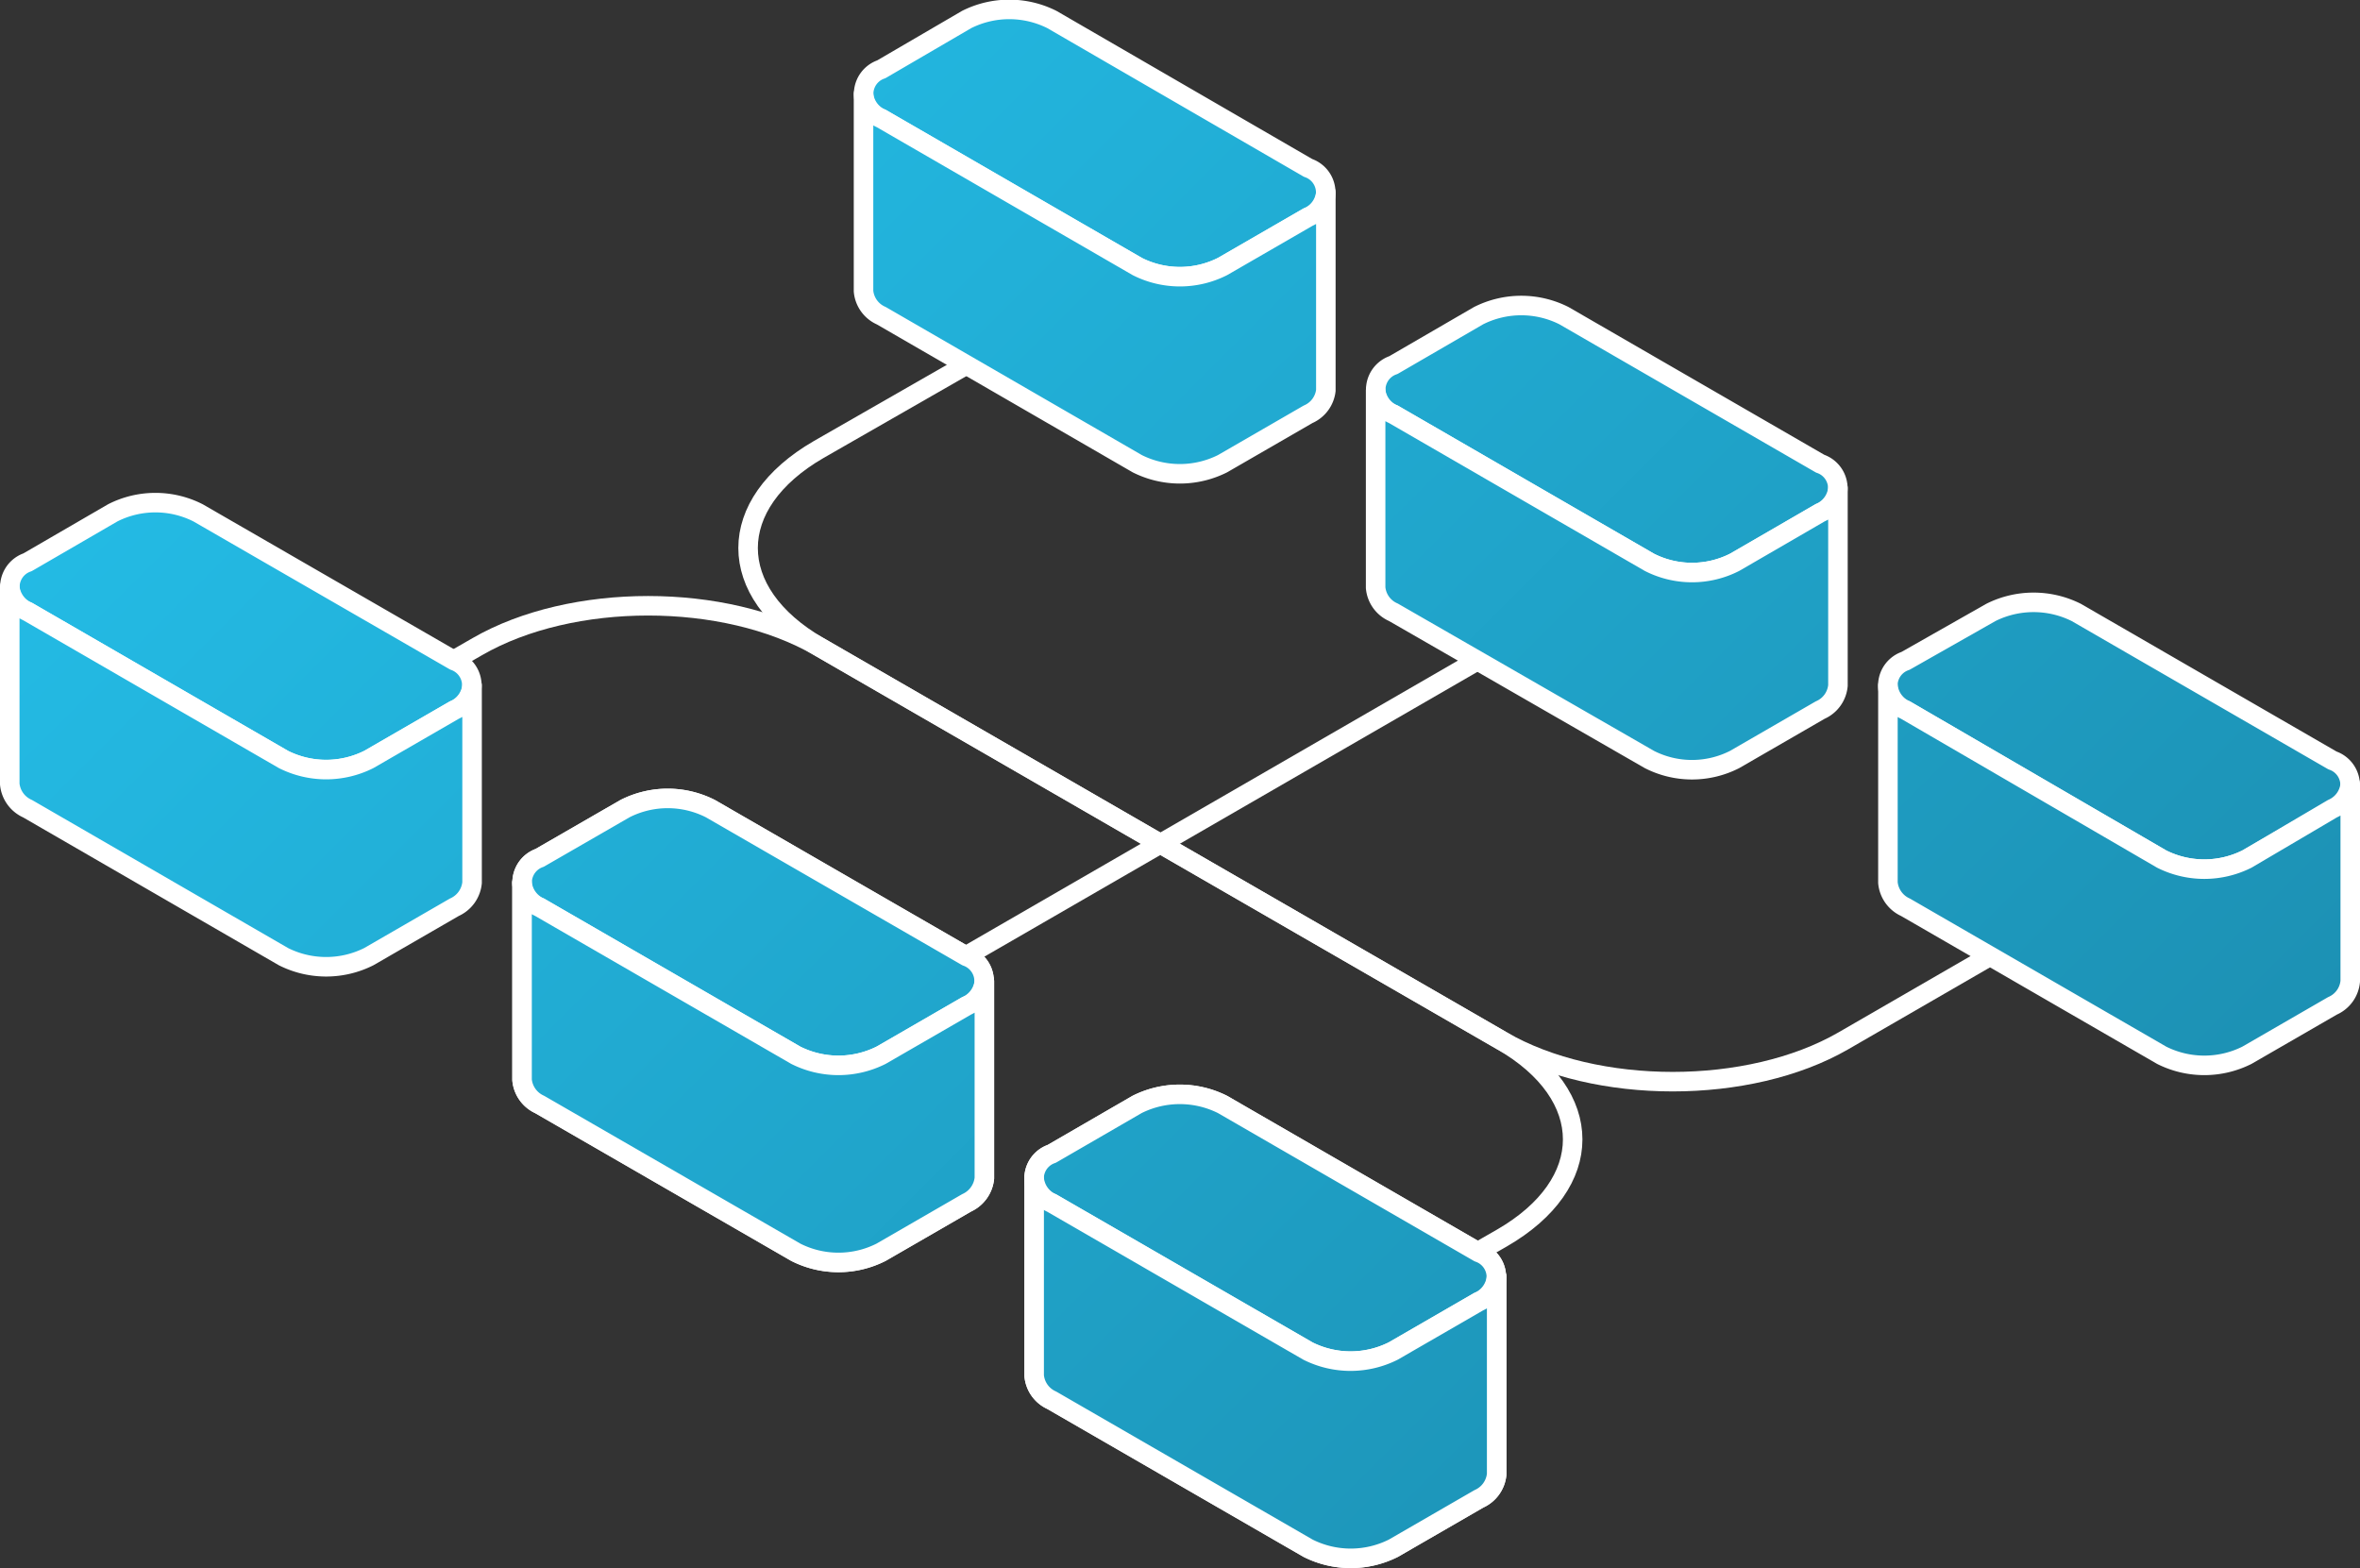 <svg xmlns="http://www.w3.org/2000/svg" xmlns:xlink="http://www.w3.org/1999/xlink" viewBox="0 0 120.88 80.32"><rect x="0" y="0" width="120.88" height="80.32" fill="#333333" stroke="none"/><defs><style>.cls-1{fill:none;}.cls-1,.cls-10,.cls-11,.cls-12,.cls-13,.cls-14,.cls-15,.cls-16,.cls-17,.cls-2,.cls-3,.cls-4,.cls-5,.cls-6,.cls-7,.cls-8,.cls-9{stroke:#fff;stroke-linecap:round;stroke-linejoin:round;}.cls-2{fill:url(#linear-gradient);}.cls-3{fill:url(#linear-gradient-2);}.cls-4{fill:url(#linear-gradient-3);}.cls-5{fill:url(#linear-gradient-4);}.cls-6{fill:url(#linear-gradient-5);}.cls-7{fill:url(#linear-gradient-6);}.cls-8{fill:url(#linear-gradient-7);}.cls-9{fill:url(#linear-gradient-8);}.cls-10{fill:url(#linear-gradient-9);}.cls-11{fill:url(#linear-gradient-10);}.cls-12{fill:url(#linear-gradient-11);}.cls-13{fill:url(#linear-gradient-12);}.cls-14{fill:url(#linear-gradient-13);}.cls-15{fill:url(#linear-gradient-14);}.cls-16{fill:url(#linear-gradient-15);}.cls-17{fill:url(#linear-gradient-16);}</style><linearGradient id="linear-gradient" x1="-9.62" y1="10.62" x2="97.43" y2="117.67" gradientUnits="userSpaceOnUse"><stop offset="0" stop-color="#25c3ee"/><stop offset="1" stop-color="#1a84a5"/></linearGradient><linearGradient id="linear-gradient-2" x1="-12.27" y1="13.27" x2="94.79" y2="120.32" xlink:href="#linear-gradient"/><linearGradient id="linear-gradient-3" x1="26.74" y1="47.73" x2="50.42" y2="47.73" xlink:href="#linear-gradient"/><linearGradient id="linear-gradient-4" x1="26.74" y1="54.94" x2="50.42" y2="54.94" xlink:href="#linear-gradient"/><linearGradient id="linear-gradient-5" x1="52.97" y1="62.89" x2="76.65" y2="62.89" xlink:href="#linear-gradient"/><linearGradient id="linear-gradient-6" x1="52.97" y1="70.09" x2="76.65" y2="70.09" xlink:href="#linear-gradient"/><linearGradient id="linear-gradient-7" x1="24.87" y1="-23.87" x2="131.92" y2="83.19" xlink:href="#linear-gradient"/><linearGradient id="linear-gradient-8" x1="22.22" y1="-21.23" x2="129.28" y2="85.83" xlink:href="#linear-gradient"/><linearGradient id="linear-gradient-9" x1="30.41" y1="-29.41" x2="137.46" y2="77.65" xlink:href="#linear-gradient"/><linearGradient id="linear-gradient-10" x1="27.76" y1="-26.76" x2="134.82" y2="80.29" xlink:href="#linear-gradient"/><linearGradient id="linear-gradient-11" x1="35.95" y1="-34.95" x2="143.01" y2="72.1" xlink:href="#linear-gradient"/><linearGradient id="linear-gradient-12" x1="33.31" y1="-32.31" x2="140.36" y2="74.75" xlink:href="#linear-gradient"/><linearGradient id="linear-gradient-13" x1="-4.08" y1="5.08" x2="102.98" y2="112.13" xlink:href="#linear-gradient"/><linearGradient id="linear-gradient-14" x1="-6.72" y1="7.72" x2="100.33" y2="114.78" xlink:href="#linear-gradient"/><linearGradient id="linear-gradient-15" x1="1.46" y1="-0.46" x2="108.52" y2="106.6" xlink:href="#linear-gradient"/><linearGradient id="linear-gradient-16" x1="-1.18" y1="2.18" x2="105.87" y2="109.24" xlink:href="#linear-gradient"/></defs><g id="Layer_2" data-name="Layer 2"><g id="Layer_3" data-name="Layer 3"><line class="cls-1" x1="49.42" y1="49" x2="76.93" y2="33.11"/><path class="cls-1" d="M75.64,64.15l1.29-.74c4.83-2.79,4.83-7.31,0-10.1L59.44,43.22l-17.5-10.1c-4.83-2.79-12.66-2.79-17.49,0l-1.27.73"/><path class="cls-1" d="M103.16,48.26l-8.74,5.05c-4.83,2.79-12.66,2.79-17.49,0L59.44,43.22l-17.5-10.1c-4.83-2.79-4.83-7.31,0-10.1L50.7,18"/><path class="cls-2" d="M18.89,38.9l4.38-2.53a1.34,1.34,0,0,0,0-2.53L10.15,26.27a4.83,4.83,0,0,0-4.38,0L1.41,28.8a1.33,1.33,0,0,0,0,2.52L14.52,38.9A4.87,4.87,0,0,0,18.89,38.9Z"/><path class="cls-3" d="M24.18,35.11a1.54,1.54,0,0,1-.91,1.26L18.89,38.9a4.87,4.87,0,0,1-4.37,0L1.41,31.32A1.54,1.54,0,0,1,.5,30.06h0v10.1a1.54,1.54,0,0,0,.91,1.26L14.52,49a4.87,4.87,0,0,0,4.37,0l4.38-2.53a1.54,1.54,0,0,0,.91-1.26h0V35.11Z"/><path class="cls-4" d="M45.13,54.05l4.38-2.53a1.34,1.34,0,0,0,0-2.53L36.39,41.42a4.83,4.83,0,0,0-4.38,0l-4.37,2.52a1.34,1.34,0,0,0,0,2.53l13.12,7.58A4.87,4.87,0,0,0,45.13,54.05Z"/><path class="cls-5" d="M50.42,50.26a1.56,1.56,0,0,1-.91,1.26l-4.38,2.53a4.87,4.87,0,0,1-4.37,0L27.64,46.47a1.54,1.54,0,0,1-.9-1.26h0v10.1a1.54,1.54,0,0,0,.9,1.26l13.12,7.57a4.84,4.84,0,0,0,4.37,0l4.38-2.53a1.56,1.56,0,0,0,.91-1.26h0V50.26Z"/><path class="cls-6" d="M71.36,69.2l4.38-2.53a1.33,1.33,0,0,0,0-2.52L62.62,56.57a4.89,4.89,0,0,0-4.38,0L53.87,59.1a1.33,1.33,0,0,0,0,2.52L67,69.2A4.87,4.87,0,0,0,71.36,69.2Z"/><path class="cls-7" d="M76.65,65.41a1.54,1.54,0,0,1-.91,1.26L71.36,69.2a4.87,4.87,0,0,1-4.37,0L53.87,61.62a1.53,1.53,0,0,1-.9-1.26h0v10.1a1.53,1.53,0,0,0,.9,1.26L67,79.3a4.87,4.87,0,0,0,4.37,0l4.38-2.53a1.54,1.54,0,0,0,.91-1.26h0V65.41Z"/><path class="cls-8" d="M62.62,13.65,67,11.12A1.33,1.33,0,0,0,67,8.6L53.88,1a4.87,4.87,0,0,0-4.37,0L45.14,3.55a1.33,1.33,0,0,0,0,2.52l13.11,7.58A4.84,4.84,0,0,0,62.62,13.65Z"/><path class="cls-9" d="M67.91,9.86A1.52,1.52,0,0,1,67,11.12l-4.38,2.53a4.84,4.84,0,0,1-4.37,0L45.14,6.07a1.52,1.52,0,0,1-.91-1.26h0v10.1a1.52,1.52,0,0,0,.91,1.26l13.11,7.58a4.87,4.87,0,0,0,4.37,0L67,21.22A1.52,1.52,0,0,0,67.91,20h0V9.86Z"/><path class="cls-10" d="M88.85,28.8l4.38-2.53a1.33,1.33,0,0,0,0-2.52L80.11,16.17a4.86,4.86,0,0,0-4.38,0L71.37,18.7a1.33,1.33,0,0,0,0,2.52L84.48,28.8A4.81,4.81,0,0,0,88.85,28.8Z"/><path class="cls-11" d="M94.14,25a1.52,1.52,0,0,1-.91,1.26L88.85,28.8a4.81,4.81,0,0,1-4.37,0L71.37,21.22A1.52,1.52,0,0,1,70.46,20h0v10.1a1.52,1.52,0,0,0,.91,1.26L84.48,38.9a4.81,4.81,0,0,0,4.37,0l4.38-2.53a1.52,1.52,0,0,0,.91-1.26h0V25Z"/><path class="cls-12" d="M115.09,44l4.38-2.53a1.33,1.33,0,0,0,0-2.52l-13.12-7.58a4.89,4.89,0,0,0-4.38,0L97.6,33.85a1.33,1.33,0,0,0,0,2.52L110.72,44A4.87,4.87,0,0,0,115.09,44Z"/><path class="cls-13" d="M120.38,40.16a1.52,1.52,0,0,1-.91,1.26L115.09,44a4.87,4.87,0,0,1-4.37,0L97.6,36.37a1.53,1.53,0,0,1-.9-1.26h0v10.1a1.54,1.54,0,0,0,.9,1.26l13.12,7.58a4.87,4.87,0,0,0,4.37,0l4.38-2.53a1.52,1.52,0,0,0,.91-1.26h0V40.16Z"/><path class="cls-14" d="M45.13,54.05l4.38-2.53a1.34,1.34,0,0,0,0-2.53L36.39,41.42a4.83,4.83,0,0,0-4.38,0l-4.37,2.52a1.34,1.34,0,0,0,0,2.53l13.12,7.58A4.87,4.87,0,0,0,45.13,54.05Z"/><path class="cls-15" d="M50.42,50.26a1.56,1.56,0,0,1-.91,1.26l-4.38,2.53a4.87,4.87,0,0,1-4.37,0L27.64,46.47a1.54,1.54,0,0,1-.9-1.26h0v10.1a1.54,1.54,0,0,0,.9,1.26l13.12,7.57a4.84,4.84,0,0,0,4.37,0l4.38-2.53a1.56,1.56,0,0,0,.91-1.26h0V50.26Z"/><path class="cls-16" d="M71.36,69.2l4.38-2.53a1.33,1.33,0,0,0,0-2.52L62.62,56.57a4.89,4.89,0,0,0-4.38,0L53.87,59.1a1.33,1.33,0,0,0,0,2.52L67,69.2A4.87,4.87,0,0,0,71.36,69.2Z"/><path class="cls-17" d="M76.65,65.41a1.54,1.54,0,0,1-.91,1.26L71.36,69.2a4.87,4.87,0,0,1-4.37,0L53.87,61.62a1.53,1.53,0,0,1-.9-1.26h0v10.1a1.53,1.53,0,0,0,.9,1.26L67,79.3a4.87,4.87,0,0,0,4.37,0l4.38-2.53a1.54,1.54,0,0,0,.91-1.26h0V65.41Z"/></g></g></svg>